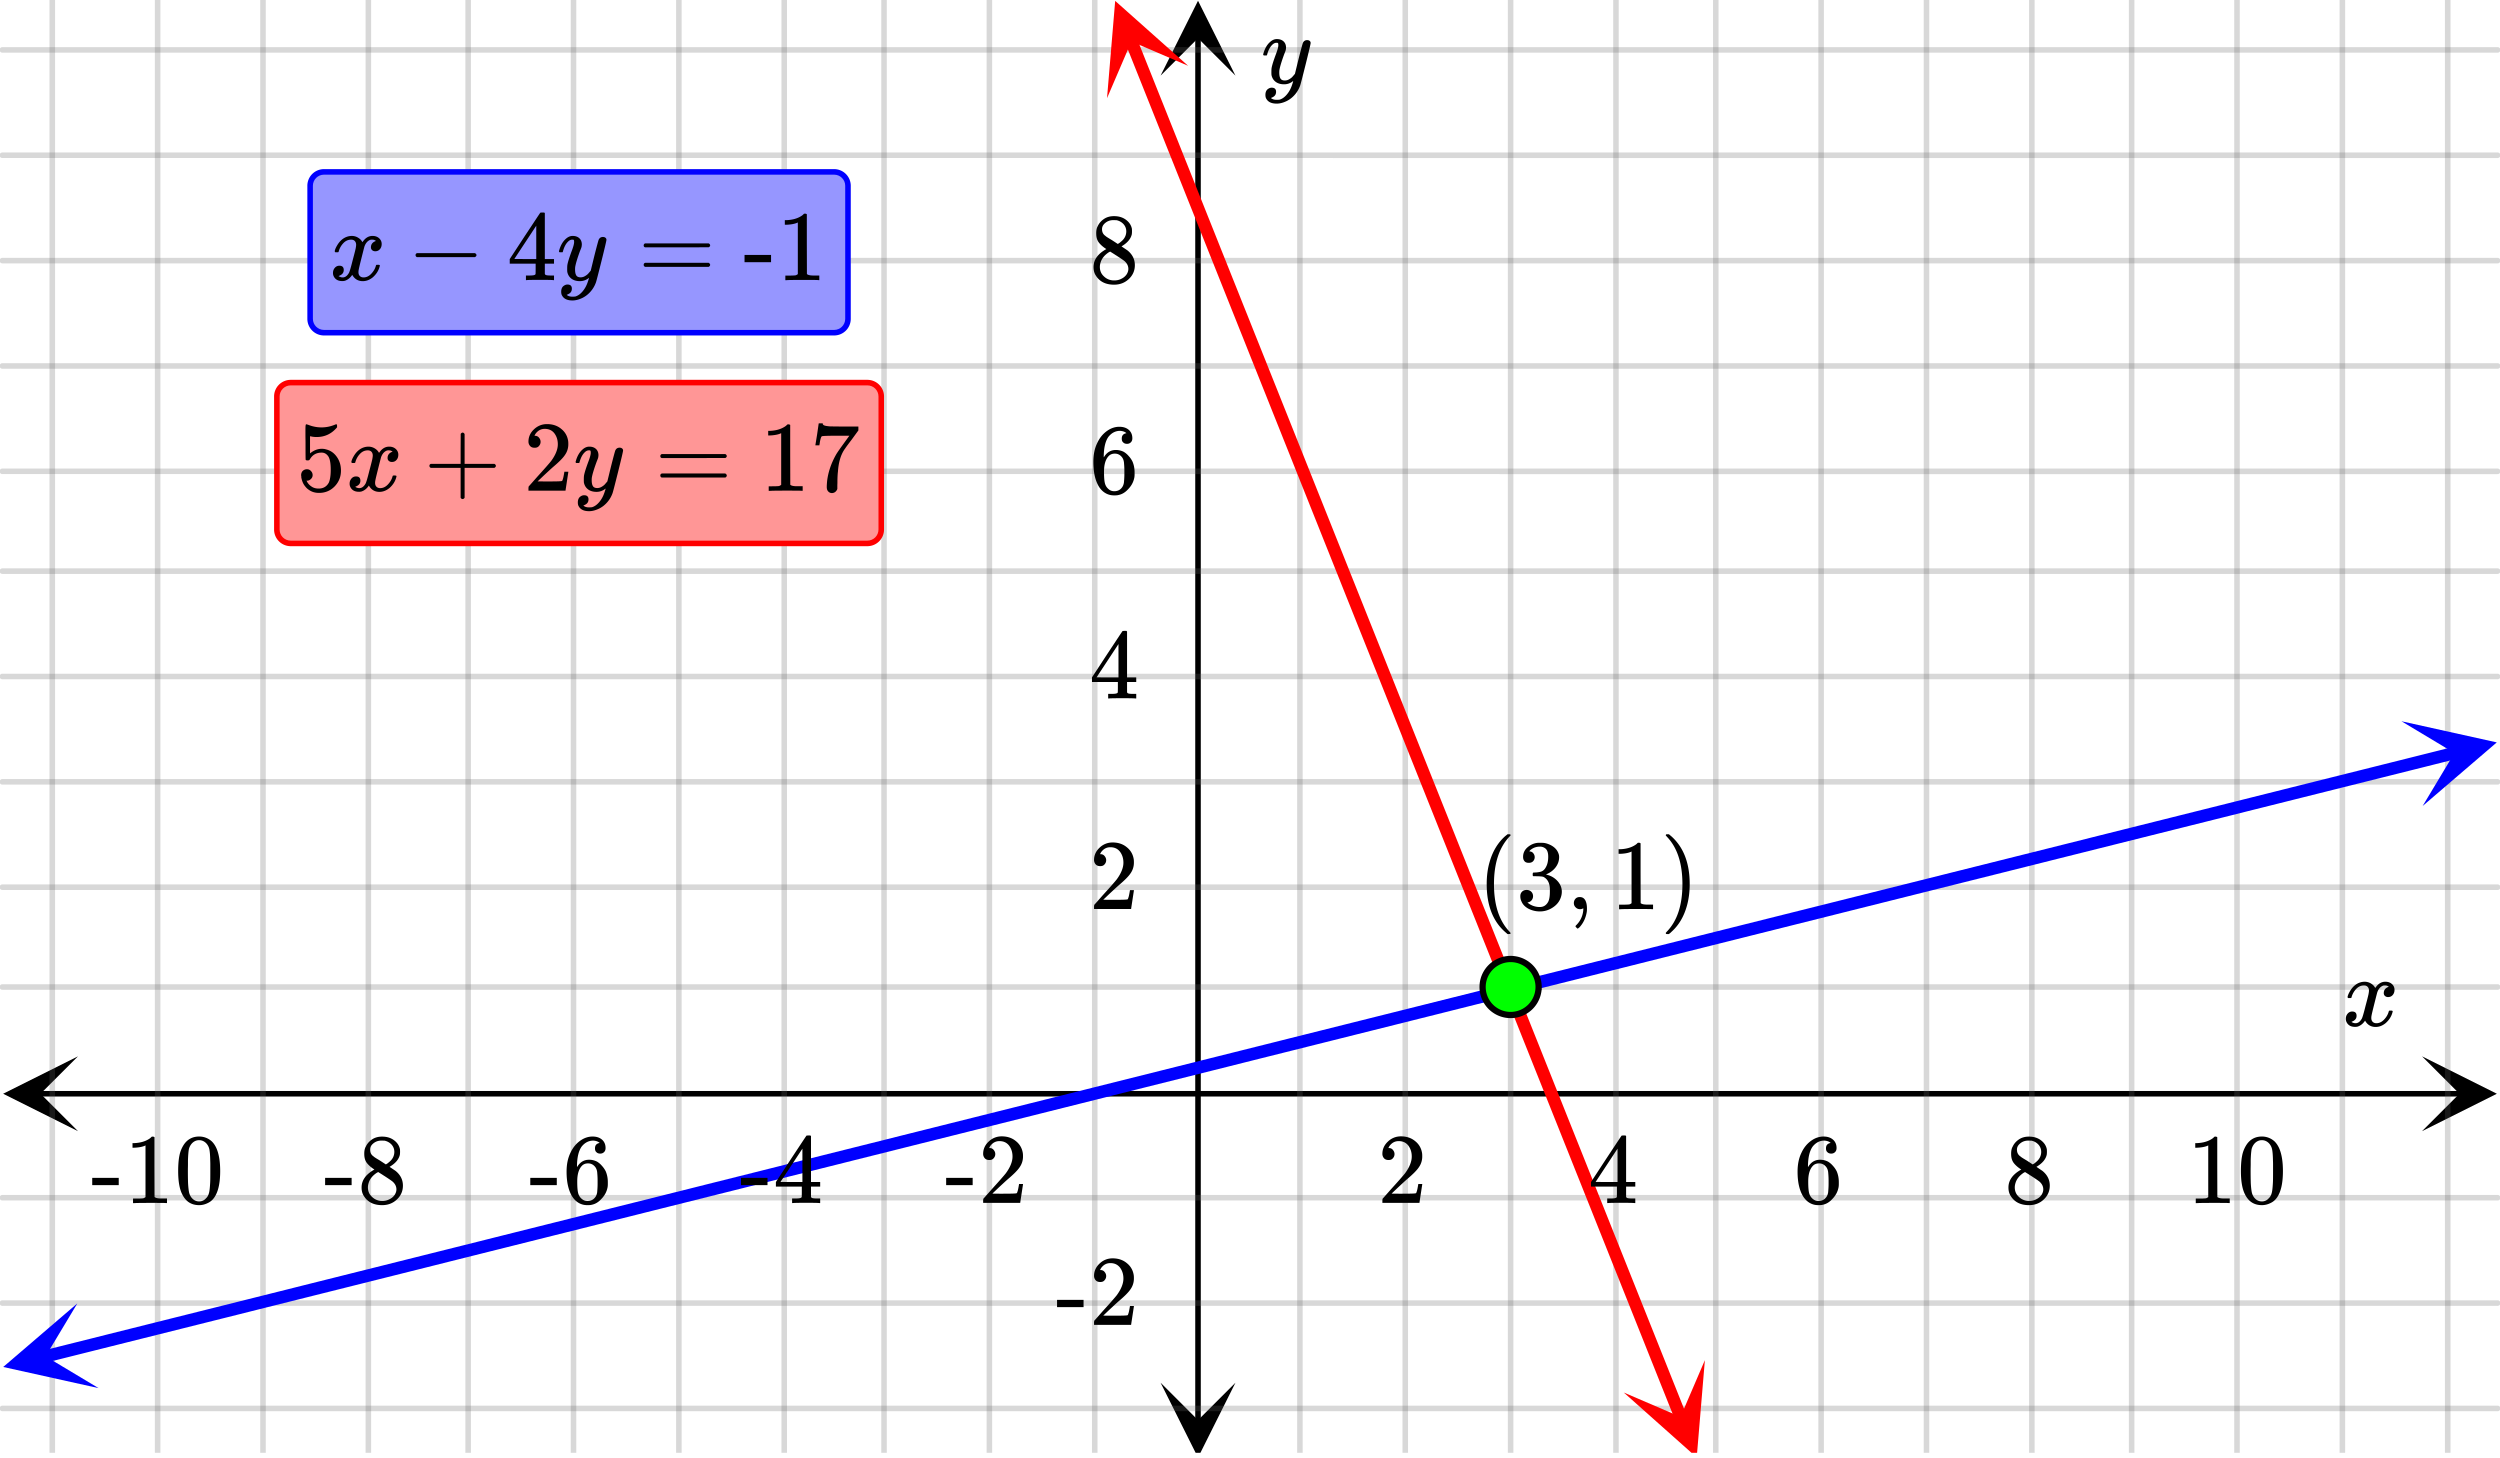 <svg xmlns="http://www.w3.org/2000/svg" width="450" height="262.5" viewBox="0 0 450 263"><defs><clipPath id="a"><path d="M208.875 249H223v13h-14.125zm0 0"/></clipPath><clipPath id="b"><path d="M208.875 0H223v13.637h-14.125zm0 0"/></clipPath><clipPath id="c"><path d="M.137 190.5H14V204H.137zm0 0"/></clipPath><clipPath id="d"><path d="M436.363 190.5H450V204h-13.637zm0 0"/></clipPath><clipPath id="e"><path d="M9 0h432v262H9zm0 0"/></clipPath><clipPath id="f"><path d="M8 0h434v262H8zm0 0"/></clipPath><clipPath id="g"><path d="M0 235h18v16H0zm0 0"/></clipPath><clipPath id="h"><path d="M-1.758 238.887l34.375-8.614 8.61 34.375-34.375 8.614zm0 0"/></clipPath><clipPath id="i"><path d="M432 130h18v16h-18zm0 0"/></clipPath><clipPath id="j"><path d="M432.656 130.074l34.375-8.61 8.61 34.376-34.375 8.61zm0 0"/></clipPath><clipPath id="k"><path d="M199 0h15v18h-15zm0 0"/></clipPath><clipPath id="l"><path d="M208-2.762l13.14 32.91-32.91 13.141-13.14-32.91zm0 0"/></clipPath><clipPath id="m"><path d="M292 245h16v17h-16zm0 0"/></clipPath><clipPath id="n"><path d="M307.035 245.293l13.14 32.914-32.91 13.137-13.14-32.91zm0 0"/></clipPath></defs><path fill="#fff" d="M0 0h450v263H0z"/><path d="M215.125 256.25V6.75h1v249.5zm0 0"/><g clip-path="url(#a)"><path d="M208.875 249.363l6.75 13.5 6.75-13.5-6.75 6.75zm0 0"/></g><g clip-path="url(#b)"><path d="M208.875 13.637l6.75-13.5 6.75 13.5-6.75-6.75zm0 0"/></g><path d="M0 178h450M0 160h450M0 141h450M0 122h450M0 103h450M0 85h450M0 66h450M0 47h450M0 28h450M0 9h450M0 216h450M0 235h450M0 254h450"/><path d="M0 177.5h450c.277 0 .5.223.5.5s-.223.5-.5.5H0a.498.498 0 0 1-.5-.5c0-.277.223-.5.5-.5zm0-18h450c.277 0 .5.223.5.5s-.223.5-.5.5H0a.498.498 0 0 1-.5-.5c0-.277.223-.5.5-.5zm0-19h450c.277 0 .5.223.5.5s-.223.5-.5.5H0a.498.498 0 0 1-.5-.5c0-.277.223-.5.5-.5zm0-19h450c.277 0 .5.223.5.5s-.223.5-.5.5H0a.498.498 0 0 1-.5-.5c0-.277.223-.5.5-.5zm0-19h450c.277 0 .5.223.5.5s-.223.5-.5.5H0a.498.498 0 0 1-.5-.5c0-.277.223-.5.5-.5zm0-18h450c.277 0 .5.223.5.5s-.223.5-.5.5H0a.498.498 0 0 1-.5-.5c0-.277.223-.5.5-.5zm0-19h450c.277 0 .5.223.5.5s-.223.5-.5.5H0a.498.498 0 0 1-.5-.5c0-.277.223-.5.5-.5zm0-19h450c.277 0 .5.223.5.5s-.223.5-.5.5H0a.498.498 0 0 1-.5-.5c0-.277.223-.5.5-.5zm0-19h450c.277 0 .5.223.5.5s-.223.5-.5.5H0a.498.498 0 0 1-.5-.5c0-.277.223-.5.5-.5zm0-19h450c.277 0 .5.223.5.5s-.223.5-.5.5H0A.498.498 0 0 1-.5 9c0-.277.223-.5.5-.5zm0 207h450c.277 0 .5.223.5.5s-.223.5-.5.5H0a.498.498 0 0 1-.5-.5c0-.277.223-.5.5-.5zm0 19h450c.277 0 .5.223.5.5s-.223.5-.5.5H0a.498.498 0 0 1-.5-.5c0-.277.223-.5.5-.5zm0 19h450c.277 0 .5.223.5.5s-.223.5-.5.5H0a.498.498 0 0 1-.5-.5c0-.277.223-.5.5-.5zm0 0" fill="#666" fill-opacity=".251"/><path d="M6.75 196.75h436.5v1H6.75zm0 0"/><g clip-path="url(#c)"><path d="M13.637 190.5l-13.5 6.75 13.5 6.75-6.75-6.75zm0 0"/></g><g clip-path="url(#d)"><path d="M436.363 190.5l13.5 6.75-13.5 6.75 6.75-6.75zm0 0"/></g><g clip-path="url(#e)"><path d="M234 0v263M253 0v263M272 0v263M291 0v263M309 0v263M328 0v263M347 0v263M366 0v263M384 0v263M403 0v263M422 0v263M441 0v263M197 0v263M178 0v263M159 0v263M141 0v263M122 0v263M103 0v263M84 0v263M66 0v263M47 0v263M28 0v263M9 0v263"/></g><g clip-path="url(#f)"><path d="M234.5 0v263c0 .277-.223.5-.5.5a.498.498 0 0 1-.5-.5V0c0-.277.223-.5.5-.5s.5.223.5.5zm19 0v263c0 .277-.223.5-.5.5a.498.498 0 0 1-.5-.5V0c0-.277.223-.5.5-.5s.5.223.5.5zm19 0v263c0 .277-.223.5-.5.5a.498.498 0 0 1-.5-.5V0c0-.277.223-.5.5-.5s.5.223.5.5zm19 0v263c0 .277-.223.5-.5.5a.498.498 0 0 1-.5-.5V0c0-.277.223-.5.5-.5s.5.223.5.5zm18 0v263c0 .277-.223.5-.5.5a.498.498 0 0 1-.5-.5V0c0-.277.223-.5.5-.5s.5.223.5.5zm19 0v263c0 .277-.223.5-.5.5a.498.498 0 0 1-.5-.5V0c0-.277.223-.5.5-.5s.5.223.5.5zm19 0v263c0 .277-.223.5-.5.5a.498.498 0 0 1-.5-.5V0c0-.277.223-.5.5-.5s.5.223.5.5zm19 0v263c0 .277-.223.5-.5.5a.498.498 0 0 1-.5-.5V0c0-.277.223-.5.5-.5s.5.223.5.5zm18 0v263c0 .277-.223.5-.5.5a.498.498 0 0 1-.5-.5V0c0-.277.223-.5.5-.5s.5.223.5.5zm19 0v263c0 .277-.223.5-.5.5a.498.498 0 0 1-.5-.5V0c0-.277.223-.5.5-.5s.5.223.5.5zm19 0v263c0 .277-.223.5-.5.5a.498.498 0 0 1-.5-.5V0c0-.277.223-.5.5-.5s.5.223.5.5zm19 0v263c0 .277-.223.5-.5.5a.498.498 0 0 1-.5-.5V0c0-.277.223-.5.5-.5s.5.223.5.5zm-244 0v263c0 .277-.223.5-.5.5a.498.498 0 0 1-.5-.5V0c0-.277.223-.5.5-.5s.5.223.5.5zm-19 0v263c0 .277-.223.5-.5.5a.498.498 0 0 1-.5-.5V0c0-.277.223-.5.5-.5s.5.223.5.5zm-19 0v263c0 .277-.223.5-.5.5a.498.498 0 0 1-.5-.5V0c0-.277.223-.5.5-.5s.5.223.5.5zm-18 0v263c0 .277-.223.5-.5.5a.498.498 0 0 1-.5-.5V0c0-.277.223-.5.5-.5s.5.223.5.5zm-19 0v263c0 .277-.223.5-.5.5a.498.498 0 0 1-.5-.5V0c0-.277.223-.5.5-.5s.5.223.5.5zm-19 0v263c0 .277-.223.5-.5.5a.498.498 0 0 1-.5-.5V0c0-.277.223-.5.5-.5s.5.223.5.5zm-19 0v263c0 .277-.223.5-.5.5a.498.498 0 0 1-.5-.5V0c0-.277.223-.5.5-.5s.5.223.5.5zm-18 0v263c0 .277-.223.5-.5.5a.498.498 0 0 1-.5-.5V0c0-.277.223-.5.5-.5s.5.223.5.5zm-19 0v263c0 .277-.223.5-.5.5a.498.498 0 0 1-.5-.5V0c0-.277.223-.5.5-.5s.5.223.5.5zm-19 0v263c0 .277-.223.5-.5.5a.498.498 0 0 1-.5-.5V0c0-.277.223-.5.5-.5s.5.223.5.5zm-19 0v263c0 .277-.223.5-.5.5a.498.498 0 0 1-.5-.5V0c0-.277.223-.5.5-.5s.5.223.5.5zm0 0" fill="#666" fill-opacity=".251"/></g><path d="M7.367 243.559l2.918-.73.274 1.089-.274-1.09 2.918-.73H13.2h.004l2.918-.73.274 1.089-.274-1.09 2.914-.734 11.672-2.922.273 1.09-.273-1.09 2.918-.73.273 1.09-.273-1.09 8.754-2.192.273 1.09-.273-1.09 2.918-.73 2.914-.73.273 1.089-.273-1.09 2.918-.73v-.004.004l2.918-.735.273 1.094-.273-1.094 5.836-1.46.273 1.093-.273-1.094 8.754-2.191.273 1.09-.273-1.09 5.836-1.461 2.914-.73 2.918-.73.273 1.089-.273-1.09 2.918-.73.273 1.09-.273-1.09 2.918-.73 2.918-.735 5.836-1.461.273 1.094-.273-1.094 2.918-.73.273 1.093-.273-1.094 5.835-1.46h-.003.003l2.915-.731.273 1.09-.273-1.09 2.917-.73.274 1.09-.274-1.09 8.754-2.192.274 1.09-.274-1.09 5.836-1.46.274 1.089-.274-1.09 2.918-.734 5.836-1.461.274 1.094-.274-1.094 2.918-.73 2.914-.731 5.836-1.461.274 1.09-.274-1.09 14.59-3.652.273 1.09-.273-1.09 2.918-.735 2.918-.73 2.914-.73 2.918-.731.273 1.094-.273-1.094 11.672-2.922.273 1.09-.273-1.09 11.672-2.922c-.004-.004-.004-.004-.004 0h.004l2.914-.734.273 1.093-.273-1.093 11.672-2.922.273 1.094-.273-1.094 14.59-3.653.273 1.09-.273-1.09 2.914-.73 2.918-.73 2.918-.735 2.917-.73.274 1.093-.274-1.093 14.59-3.653.274 1.09-.274-1.09 2.918-.73h-.004.004l2.914-.73 5.836-1.462.274 1.09-.274-1.09 2.918-.73.274 1.09-.274-1.09 2.918-.73 2.918-.735 2.918-.73.274 1.093-.274-1.093 5.836-1.461.274 1.094-.274-1.094 2.918-.73h-.004.004l2.918-.731h-.004.004l2.914-.73.274 1.09-.274-1.09 2.918-.731.274 1.09-.274-1.09 8.754-2.192.273 1.09-.273-1.09 2.918-.73c0-.004 0-.004 0 0l2.918-.734.273 1.093-.273-1.093 5.836-1.461h-.004.004l2.918-.73.273 1.093-.273-1.094 2.914-.73.273 1.094-.273-1.094 8.754-2.192.273 1.09-.273-1.09 5.836-1.46.273 1.09-.273-1.09 5.836-1.462.273 1.09-.273-1.09 2.918-.734 2.918-.73.273 1.093-.273-1.093 2.914-.73 5.836-1.462.273 1.094-.273-1.094 5.836-1.46.273 1.09-.273-1.09 5.836-1.462.273 1.09-.274-1.09 5.836-1.46.274 1.09-.274-1.09 2.918-.731 2.914-.73v-.004.003l2.918-.734.274 1.094-.274-1.094 5.836-1.46.274 1.093-.274-1.094 5.836-1.46.274 1.09-.274-1.09 5.836-1.462.274 1.09-.274-1.09 5.836-1.46h-.004.004l2.914-.731.274 1.09-.274-1.09 5.836-1.461.274 1.09-.274-1.09 2.918-.734 2.918-.73.274 1.093-.274-1.094 5.836-1.46.274 1.093-.274-1.094 5.836-1.46.273 1.09-.273-1.09 2.918-.731.273 1.09-.273-1.09 2.918-.73h-.004.004l2.914-.731.273 1.09-.273-1.09 5.836-1.461a1.126 1.126 0 0 1 1.367.816 1.127 1.127 0 0 1-.82 1.364l-2.918.73-.274-1.09.274 1.09-2.918.734h.004-.004l-2.918.73-.274-1.093.274 1.094-2.914.73-5.836 1.461-.274-1.09.274 1.09-5.836 1.461-.273-1.09.273 1.09-5.836 1.461-.273-1.09.273 1.09-5.836 1.461-.273-1.09.273 1.09-2.918.73c.004.004.004.004.004 0h-.004l-2.914.735-.273-1.094.273 1.094-8.754 2.191-.273-1.093.273 1.093-5.836 1.461-.273-1.09.273 1.09-5.836 1.461-.273-1.09.273 1.09-5.836 1.461-.273-1.09.273 1.09-2.914.73-2.918.731-2.918.734-.273-1.093.273 1.093-5.836 1.461-.273-1.093.273 1.093-5.836 1.461-.273-1.093.273 1.093-5.835 1.461-.274-1.09.274 1.09-2.918.73-2.914.731-2.918.73-.274-1.09.274 1.09-5.836 1.462-.274-1.09.274 1.09-2.918.73v.004-.004l-2.918.734-.274-1.093.274 1.093-5.836 1.461-.274-1.093.274 1.093-5.836 1.461h.004-.004l-2.918.73h.004-.004l-2.914.731-.274-1.09.274 1.09-2.918.73-.274-1.09.274 1.09-5.836 1.462-.274-1.09.274 1.09-5.836 1.46-.274-1.09.274 1.09-2.918.735-5.836 1.46h.004H288l-2.918.731-.273-1.093.273 1.093-2.914.73-.273-1.093.273 1.094-5.836 1.46-.273-1.089.273 1.09-5.836 1.46-.273-1.09.273 1.09-8.754 2.192-2.918.735-.273-1.094.273 1.094-2.918.73-.273-1.094.273 1.094-2.914.73-.273-1.093.273 1.093-5.836 1.461-.273-1.093.273 1.093-14.59 3.653-.273-1.09.273 1.09-5.836 1.46-.273-1.09.273 1.09-2.914.731v.004-.004l-2.918.735-.273-1.094.273 1.094-14.59 3.652-.273-1.09.274 1.09-5.836 1.46-.274-1.089.274 1.09-2.918.73h.004-.004l-2.914.73-.274-1.09.274 1.09-5.836 1.462-2.918.734-5.836 1.461-.274-1.094.274 1.094-5.836 1.46-.274-1.093.274 1.094-5.836 1.46-.274-1.089.274 1.09-2.918.73-2.914.73-5.836 1.462-.274-1.09.274 1.09-2.918.73-2.918.735-2.918.73-.273-1.094.273 1.094-5.836 1.461-.273-1.094.273 1.094-5.836 1.46-2.914.731-2.918.73-.273-1.089.273 1.09-2.918.73-.273-1.09.273 1.09-11.672 2.922-.273-1.09.273 1.09-2.918.735-.273-1.094.273 1.094-5.836 1.46h.004-.004l-2.914.731-.273-1.094.273 1.094-2.918.73-.273-1.09.273 1.09-8.754 2.192-.273-1.09.273 1.09-5.835 1.46-.274-1.089.273 1.09-5.835 1.46c0 .005 0 .005 0 0l-2.918.735-.274-1.094.274 1.094-2.914.73-2.918.731-.274-1.094.274 1.094-5.836 1.461-.274-1.094.274 1.094-2.918.73-.274-1.09.274 1.09-5.836 1.461-.274-1.09.274 1.09-5.836 1.461-.274-1.09.274 1.09-2.918.73h.004-.004l-2.914.731-2.918.735-2.918.73-.274-1.094.274 1.094-2.918.73-.274-1.093.274 1.094-8.754 2.191-.273-1.09.273 1.09-11.672 2.922h.004-.004l-2.914.73-.273-1.09.273 1.09-5.836 1.461a1.126 1.126 0 0 1-1.367-.816 1.127 1.127 0 0 1 .82-1.363zm0 0" fill="#00f"/><g clip-path="url(#g)"><g clip-path="url(#h)" clip-rule="evenodd"><path d="M13.52 235.059L.152 246.523l17.192 3.813-9.551-5.727zm0 0" fill="#00f"/></g></g><g clip-path="url(#i)"><g clip-path="url(#j)" clip-rule="evenodd"><path d="M432.656 130.074l17.192 3.813-13.368 11.465 5.727-9.551zm0 0" fill="#00f"/></g></g><path d="M204.594 6.91l.668 1.664 1.328 3.336-1.043.414 1.043-.414.668 1.664-1.047.418 1.047-.418 1.328 3.336-1.043.418 1.043-.418.668 1.664-1.047.418 1.047-.418 1.328 3.336.668 1.668-1.047.414 1.047-.414.664 1.664-1.043.418 1.043-.418.664 1.668.668 1.668.664 1.664-1.043.418 1.043-.418.664 1.668h.004-.004l.668 1.668-1.047.414 1.047-.414.664 1.664.668 1.668-1.047.418 1.047-.418.664 1.668.664 1.664.668 1.668-1.047.418 1.047-.418 1.328 3.336.668 1.664-1.046.418 1.046-.418 1.329 3.336-1.043.414 1.043-.414.667 1.664.665 1.668-1.043.418 1.043-.418.664 1.668.668 1.664.664 1.668-1.043.418 1.043-.418.664 1.668h.004-.004l.668 1.664.664 1.668.668 1.668-1.047.418 1.047-.418.664 1.668v-.004.004l.664 1.664.668 1.668-1.047.418 1.047-.418.664 1.668.664 1.664-1.043.418 1.043-.418.668 1.668-1.047.418 1.047-.418.664 1.668.664 1.664.668 1.668.664 1.668-1.043.418 1.043-.418.664 1.664.668 1.668.664 1.668-1.043.418 1.043-.418.664 1.668.004-.004-.004.004.668 1.664-1.047.418 1.047-.418.664 1.668.668 1.668-1.047.414 1.047-.414.664 1.664.664 1.668-1.043.418 1.043-.418.668 1.668-1.047.414 1.047-.414.664 1.664.664 1.668.668 1.668.664 1.664-1.042.418 1.042-.418.665 1.668.667 1.668.665 1.668-1.043.414 1.043-.414.664 1.664.668 1.668-1.047.418 1.047-.418.664 1.668-1.043.414 1.043-.414.664 1.664h.004-.004l.668 1.668.664 1.668.668 1.664-1.047.418 1.047-.418 1.328 3.336.668 1.664-1.047.418 1.047-.418 1.328 3.336.668 1.668-1.047.414 1.047-.414.664 1.664-1.043.418 1.043-.418.664 1.668.668 1.668-1.047.414 1.047-.414.664 1.664.664 1.668-1.043.418 1.043-.418.668 1.668-1.047.418 1.047-.418.664 1.664.664 1.668-1.043.418 1.043-.418.668 1.668.664 1.664-1.043.418 1.043-.418.668 1.668 1.328 3.336-1.043.414 1.043-.414.668 1.664.664 1.668-1.046.418 1.046-.418.664 1.668.668 1.664.664 1.668-1.043.418 1.043-.418.665 1.668.668 1.664-1.047.418 1.046-.418 1.329 3.336.668 1.668-1.047.414 1.047-.414.664 1.664.664 1.668-1.043.418 1.043-.418.668 1.668-1.047.414 1.047-.414.664 1.664.668 1.668-1.047.418 1.047-.418.664 1.668.664 1.664-1.043.418 1.043-.418.668 1.668.664 1.668.664 1.664-1.043.418 1.043-.418.668 1.668.664 1.668-1.043.418 1.043-.418.664 1.668.668 1.664.664 1.668-1.043.418 1.043-.418.664 1.668v-.004.004l.668 1.664-1.047.418 1.047-.418 1.328 3.336h.004-.004l.668 1.664-1.047.418 1.047-.418.664 1.668.668 1.668-1.047.418 1.047-.418.664 1.664.664 1.668-1.043.418 1.043-.418.668 1.668.664 1.668v-.004.004l.664 1.664-1.043.418 1.043-.418.668 1.668.664 1.668v-.004.004l.665 1.664-1.043.418 1.043-.418.668 1.668-1.047.418 1.046-.418.665 1.668.664 1.664.668 1.668.664 1.668-1.043.418 1.043-.418.664 1.664c.004 0 .004 0 0 0l.668 1.668-1.047.418 1.047-.418.664 1.668-1.043.418 1.043-.418.668 1.668v-.004.004l.664 1.664-1.047.418 1.047-.418.664 1.668.668 1.668-1.047.414 1.047-.414.664 1.664.664 1.668-1.043.418 1.043-.418.668 1.668.664 1.664.664 1.668-1.043.418 1.043-.418.668 1.668.664 1.664.664 1.668-1.043.418 1.043-.418.668 1.668c.23.578-.05 1.23-.629 1.46-.578.231-1.23-.05-1.46-.628l-.669-1.664-.664-1.668 1.047-.418-1.047.418-.664-1.668-.668-1.664-.664-1.668 1.047-.418-1.047.418-.664-1.668 1.043-.418-1.043.418-.668-1.664-1.328-3.336-.668-1.668 1.047-.414-1.047.414-.664-1.664-.664-1.668 1.043-.418-1.043.418-.668-1.668v.004-.004l-.664-1.664-.664-1.668 1.043-.418-1.043.418-.668-1.668-.664-1.664 1.043-.418-1.043.418-.668-1.668-.664-1.668 1.047-.418-1.047.418-.664-1.664-.668-1.668-.664-1.668 1.046-.418-1.046.418-.664-1.668-.668-1.664-.664-1.668 1.043-.418-1.043.418-.665-1.668 1.043-.414-1.043.414-.668-1.664-1.328-3.336-.668-1.664 1.047-.418-1.047.418-1.328-3.336 1.043-.418-1.043.418-.668-1.664 1.047-.418-1.047.418-.664-1.668-.668-1.668 1.047-.418-1.047.418-.664-1.668v.004-.004l-.664-1.664 1.043-.418-1.043.418-.668-1.668-.664-1.668-.664-1.664 1.043-.418-1.043.418-.668-1.668-.664-1.668 1.043-.414-1.043.414-.664-1.664-.668-1.668-.664-1.668 1.043-.418-1.043.418-.664-1.664-.668-1.668 1.047-.418-1.047.418-1.328-3.336-.004.004.004-.004-.668-1.664 1.047-.418-1.047.418-.664-1.668-.668-1.668 1.047-.414-1.047.414-.664-1.664 1.047-.418-1.047.418-.664-1.668-.668-1.668 1.047-.414-1.047.414-.664-1.664-.664-1.668 1.043-.418-1.043.418-.668-1.668-.664-1.664-.665-1.668 1.043-.418-1.043.418-.668-1.668-.664-1.668 1.043-.414-1.043.414-.664-1.664-.668-1.668-.664-1.668 1.043-.414-1.043.414-.664-1.664h-.004.004l-.668-1.668 1.047-.418-1.047.418-.664-1.668-.668-1.664-.664-1.668 1.047-.418-1.047.418-.664-1.668-.668-1.664 1.047-.418-1.047.418-1.328-3.336-.668-1.668 1.047-.414-1.047.414-.664-1.664 1.043-.418-1.043.418-.664-1.668-.668-1.668-.664-1.664 1.043-.418-1.043.418-.664-1.668-.668-1.668-.664-1.664-.664-1.668 1.043-.418-1.043.418-.668-1.668-.664-1.664-.668-1.668 1.047-.418-1.047.418-1.328-3.336-.668-1.664 1.047-.418-1.047.418-1.328-3.336-.668-1.664-.664-1.668 1.042-.418-1.042.418-.665-1.668-.667-1.664-.665-1.668 1.043-.418-1.043.418-.664-1.668-.668-1.668 1.047-.414-1.047.414-.664-1.664-.664-1.668 1.043-.418-1.043.418-.668-1.668v.004-.004l-.664-1.664-.668-1.668 1.047-.418-1.047.418-.664-1.668-.664-1.664-.668-1.668-.664-1.668 1.047-.418-1.047.418-.664-1.664-.668-1.668-.664-1.668 1.043-.418-1.043.418-.664-1.668v.004-.004l-.668-1.664-.664-1.668 1.043-.418-1.043.418-.664-1.668v.004-.004l-.668-1.664-1.328-3.336 1.043-.414-1.043.414-.668-1.664-.664-1.668 1.043-.418-1.043.418-.668-1.668 1.047-.418-1.047.418-.664-1.664-.664-1.668 1.043-.418-1.043.418-.668-1.668-.664-1.668 1.047-.414-1.047.414-.664-1.664-.668-1.668-.664-1.668 1.042-.414-1.042.414-.665-1.664-.667-1.668 1.046-.418-1.047.418-.664-1.668 1.043-.414-1.043.414-.664-1.664-.668-1.668 1.047-.418-1.047.418-.664-1.668-.664-1.664 1.043-.418-1.043.418-.668-1.668-.664-1.668-.668-1.668 1.047-.414-1.047.414-.664-1.664-.664-1.668-.668-1.668 1.047-.414-1.047.414-.664-1.664 1.047-.418-1.047.418-.664-1.668-.668-1.668 1.047-.414-1.047.414-.664-1.664 1.043-.418-1.043.418-.664-1.668-.668-1.668 1.047-.418-1.047.418-.664-1.664-.664-1.668 1.043-.418-1.043.418-.668-1.668c-.23-.578.05-1.23.629-1.46.578-.231 1.23.05 1.46.628zm0 0" fill="red"/><g clip-path="url(#k)"><g clip-path="url(#l)" clip-rule="evenodd"><path d="M213.84 11.867L200.687.16l-1.472 17.547 4.394-10.234zm0 0" fill="red"/></g></g><g clip-path="url(#m)"><g clip-path="url(#n)" clip-rule="evenodd"><path d="M307.035 245.293l-1.473 17.547-13.152-11.707 10.23 4.394zm0 0" fill="red"/></g></g><path d="M277.05 178a5.051 5.051 0 1 1-10.102-.001 5.051 5.051 0 0 1 10.103.001zm0 0" fill="#0f0" stroke-width="1.125" stroke="#000"/><path d="M272 168.293c0-.047-.078-.125-.203-.281-1.875-1.953-2.797-4.813-2.797-8.563 0-3.75.922-6.594 2.797-8.578.125-.125.203-.203.203-.266 0-.03-.016-.062-.063-.109-.03-.031-.125-.047-.265-.047h-.235c-.03.031-.109.11-.218.188-.11.093-.219.172-.281.234-1.266 1.156-2.188 2.688-2.72 4.563-.359 1.218-.53 2.562-.53 4.015 0 3.75 1.078 6.61 3.25 8.563l.5.437h.234c.219 0 .328-.047.328-.156zm0 0M275.281 155.605c.313 0 .563-.078.766-.28.187-.204.297-.454.297-.735 0-.25-.078-.485-.25-.703a.797.797 0 0 0-.594-.328c-.047-.016-.094-.032-.125-.047l.063-.078c.03-.032.062-.094.14-.141.047-.063.11-.094.156-.125.454-.328.97-.484 1.563-.484.328 0 .594.078.86.25.421.265.624.78.624 1.562 0 .734-.125 1.375-.422 1.89-.265.516-.656.813-1.187.876-.36.078-.719.093-1.031.093-.047 0-.063.016-.094.063-.047.031-.063.125-.063.266 0 .156 0 .25.047.28l.047.048.75.015c.547.016.922.047 1.11.125.75.391 1.14 1.157 1.14 2.282v.359c0 .828-.094 1.422-.297 1.828-.344.64-.844.953-1.515.953a3.397 3.397 0 0 1-2.235-.812l.125-.032c.281-.062.485-.187.656-.406.141-.187.235-.422.235-.703 0-.312-.11-.594-.328-.812a1.184 1.184 0 0 0-.828-.313c-.329 0-.594.094-.813.297-.219.219-.328.484-.328.828 0 .328.063.64.188.89.218.563.625 1 1.234 1.344a4.481 4.481 0 0 0 2.11.516 4.1 4.1 0 0 0 2.187-.625c.64-.39 1.125-.89 1.422-1.5.218-.469.343-.937.343-1.437 0-.72-.265-1.344-.765-1.907a3.775 3.775 0 0 0-1.844-1.125.746.746 0 0 0-.188-.062c-.078-.016-.078-.031 0-.047a3.905 3.905 0 0 0 1.641-1.203c.438-.563.672-1.188.672-1.89 0-.22-.031-.391-.063-.485-.218-.75-.703-1.297-1.5-1.703-.406-.188-.796-.328-1.203-.375-.109-.016-.375-.016-.796-.016h-.266c-.719.063-1.328.344-1.875.813-.531.468-.797 1.046-.797 1.718 0 .328.078.578.266.797.171.203.453.281.765.281zm0 0M283.406 162.871c0 .297.11.563.328.766.204.218.47.328.782.328.171 0 .328-.031.484-.11.063-.03.094-.046.11-.046v.218a4.215 4.215 0 0 1-1.22 2.766c-.124.11-.187.203-.187.266 0 .046.063.125.172.234.11.11.172.172.234.172.032 0 .141-.094.329-.25.703-.781 1.125-1.703 1.296-2.766.032-.187.032-.406.032-.64 0-.579-.094-1.063-.313-1.47-.219-.374-.531-.562-1-.562-.312 0-.562.094-.765.313a1.17 1.17 0 0 0-.282.781zm0 0M297.484 163.965h.204v-.828h-1.063c-.61 0-.984-.094-1.172-.266l-.015-5.406v-5.375a.49.49 0 0 0-.329-.11c-.109 0-.171.016-.218.047-.141.172-.329.313-.547.438-.672.406-1.516.64-2.531.687h-.344v.828h.344c.687-.03 1.328-.125 1.859-.343a.394.394 0 0 1 .14-.063v9.313c-.171.125-.312.203-.421.218-.204.032-.657.047-1.36.047h-.469v.828h.22c.218-.03 1.156-.046 2.827-.046 1.704 0 2.672 0 2.875.03zm0 0M300.078 150.465c-.062.031-.094.11-.094.203 0 .016.079.078.204.234 1.859 1.938 2.796 4.782 2.796 8.547 0 3.781-.937 6.625-2.796 8.547-.125.14-.204.234-.204.234 0 .11.032.172.063.188.031.031.14.031.281.031h.219a2.13 2.13 0 0 1 .219-.172c.109-.093.203-.187.28-.265 1.267-1.14 2.173-2.657 2.72-4.563.343-1.187.53-2.531.53-4 0-3.75-1.077-6.594-3.25-8.578l-.5-.422h-.39zm0 0M235.313 7.234c.175 0 .324.047.445.141.12.094.18.219.18.375s-.293 1.418-.883 3.781c-.59 2.364-.926 3.66-1.008 3.89a4.988 4.988 0 0 1-.938 1.626c-.425.5-.922.89-1.484 1.172-.645.312-1.25.468-1.813.468-.917 0-1.535-.285-1.859-.859-.113-.168-.172-.406-.172-.719 0-.406.11-.722.328-.953.262-.23.528-.343.797-.343.531 0 .797.25.797.75 0 .449-.207.769-.625.968a.84.84 0 0 1-.101.055c-.036.016-.067.027-.086.039a.093.093 0 0 1-.047.016l-.063.03c.043.063.168.142.375.235.2.063.39.094.578.094h.141c.207 0 .363-.012.469-.031.457-.137.89-.442 1.297-.922.406-.48.718-1.05.937-1.719.137-.394.203-.629.203-.703 0-.012-.011-.008-.039.008a.534.534 0 0 0-.101.086c-.45.324-.942.484-1.485.484-.613 0-1.12-.144-1.515-.437-.395-.293-.653-.704-.766-1.235a5.999 5.999 0 0 1-.016-.57c0-.285.012-.508.032-.664.082-.512.359-1.39.828-2.64.261-.708.39-1.204.39-1.485 0-.168-.011-.285-.039-.352-.027-.066-.097-.101-.21-.101h-.094c-.27 0-.532.129-.782.39-.386.387-.683.957-.89 1.72a.197.197 0 0 1-.016.062.288.288 0 0 1-.023.054l-.024.032c-.011.015-.031.023-.062.023h-.485c-.074-.074-.109-.129-.109-.164s.02-.121.063-.258c.25-.844.625-1.496 1.125-1.953.406-.387.832-.578 1.28-.578.5 0 .903.137 1.204.414.3.277.453.66.453 1.148-.02.23-.035.356-.047.375 0 .075-.094.332-.281.782-.488 1.332-.781 2.308-.875 2.921a4.09 4.09 0 0 0-.016.422c0 .457.07.809.211 1.047.14.239.403.36.79.36.28 0 .542-.075.788-.22.246-.144.43-.284.555-.421.125-.137.285-.324.484-.563 0-.011.028-.132.086-.367.059-.234.145-.586.258-1.054.113-.47.223-.918.328-1.344.457-1.793.715-2.735.766-2.828.156-.324.41-.485.766-.485zm0 0M197.984 156.2c.328 0 .578-.079.766-.298.203-.218.313-.468.313-.78 0-.282-.11-.532-.297-.75-.172-.22-.422-.329-.72-.329-.062 0-.077 0-.077-.016 0 0 .015-.03.047-.109.03-.063.078-.14.109-.203.438-.61.984-.922 1.688-.922.75 0 1.312.266 1.734.797.406.547.625 1.187.625 1.984 0 .922-.406 1.922-1.203 3.016-.375.469-1.219 1.437-2.531 2.875-1 1.14-1.5 1.703-1.516 1.703a1.49 1.49 0 0 0-.047.422v.344h6.688v-.063l.5-3.281v-.063h-.72v.063c-.109.672-.202 1.094-.25 1.219-.077.25-.124.375-.171.375-.11.078-1.125.093-3.016.093l-1.375-.015 1.063-1.016c.781-.719 1.375-1.281 1.812-1.656 1.016-.86 1.703-1.563 2.031-2.063a3.309 3.309 0 0 0 .625-1.968c0-.188 0-.375-.03-.594-.141-.906-.563-1.625-1.25-2.172-.673-.563-1.532-.86-2.563-.86-.906 0-1.703.329-2.344.938-.656.61-1 1.36-1 2.219 0 .328.11.578.297.797.203.218.469.312.812.312zm0 0M204.313 125.965h.171v-.828h-.53c-.595 0-.938-.047-1.017-.14a.253.253 0 0 1-.109-.22V122.996h1.656v-.828h-1.656v-8.281l-.11-.11h-.327c-.235 0-.36.016-.375.032-.032.015-.953 1.421-2.797 4.203l-2.719 4.156v.828h4.672v.906c0 .625-.016.953-.016.97-.062.108-.125.155-.219.171-.125.062-.453.094-.953.094h-.562v.828h.156c.172-.031.984-.047 2.422-.047 1.36 0 2.14.016 2.313.047zm-3.032-3.797h-1.984l-1.969-.016 3.953-6zm0 0M202.719 78.121c-.578.11-.844.422-.844.969 0 .297.063.531.25.687.172.188.406.266.703.266.281 0 .5-.094.688-.281.172-.172.265-.407.265-.719 0-.64-.219-1.156-.656-1.531-.422-.36-.984-.547-1.688-.547-.75 0-1.453.234-2.109.672-.812.547-1.437 1.297-1.89 2.281-.47.969-.688 2.094-.688 3.39 0 1.907.344 3.422 1.063 4.547.53.782 1.234 1.282 2.109 1.438.187.031.406.047.61.047.296 0 .546-.016.718-.063.656-.125 1.234-.468 1.734-1.015.61-.61.97-1.282 1.125-2 .063-.235.078-.485.078-.75v-.328c0-.704-.125-1.344-.375-1.938a4.238 4.238 0 0 0-.703-1.016 3.592 3.592 0 0 0-.859-.734 3.117 3.117 0 0 0-1.453-.344c-.828 0-1.5.36-2 1.078l-.156.235-.016-.063c0-1.64.297-2.859.844-3.625.578-.718 1.281-1.078 2.11-1.078.483.031.874.172 1.14.422zm-.797 4.344c.187.25.297.547.344.906.03.344.078.86.078 1.547v.578c0 .64-.047 1.14-.078 1.516-.047.328-.157.64-.344.89-.328.453-.797.688-1.406.688-.391 0-.735-.125-1.016-.375a1.95 1.95 0 0 1-.625-.922c-.14-.422-.203-1.156-.203-2.219 0-1.312.281-2.265.875-2.86.266-.265.625-.405 1.078-.405.531 0 .953.218 1.297.656zm0 0M199.094 44.918c-1.547.86-2.313 1.937-2.313 3.234 0 .625.14 1.141.438 1.578.687 1.079 1.781 1.61 3.265 1.61 1.063 0 1.938-.344 2.657-1.016.734-.687 1.093-1.531 1.093-2.515 0-1.047-.453-1.954-1.359-2.672-.031-.016-.375-.25-1.047-.703l.219-.141c.906-.578 1.469-1.266 1.64-2.063a3.81 3.81 0 0 0 .032-.53c0-.22-.016-.36-.016-.438-.14-.688-.516-1.219-1.11-1.657-.609-.437-1.312-.625-2.124-.625-.672 0-1.266.157-1.766.485-.5.328-.906.765-1.156 1.312-.203.344-.281.766-.281 1.297 0 .688.14 1.219.468 1.656.313.407.766.813 1.36 1.188zm3.594-3.203c0 .75-.329 1.39-.985 1.89a2.143 2.143 0 0 1-.312.25l-.235.141-1.047-.687c-.718-.422-1.109-.672-1.156-.75-.437-.282-.64-.704-.64-1.22 0-.39.14-.702.437-1 .438-.421.953-.64 1.61-.64.296 0 .5.016.593.016.469.11.875.328 1.219.687.328.36.516.813.516 1.313zm-4.766 6.406c0-.25.047-.531.156-.86.234-.702.734-1.296 1.484-1.78l.22-.11.14.094c.11.062.25.156.453.281.203.125.375.25.563.36.89.578 1.375.921 1.484 1.03.422.391.64.844.64 1.36 0 .344-.109.672-.312.984a2.285 2.285 0 0 1-.922.782c-.39.218-.844.312-1.328.312-.688 0-1.297-.219-1.797-.687-.531-.469-.781-1.047-.781-1.766zm0 0M190.203 235.73h4.781v-1.312h-4.78zm7.781-4.53c.328 0 .578-.079.766-.298.203-.218.313-.468.313-.78 0-.282-.11-.532-.297-.75-.172-.22-.422-.329-.72-.329-.062 0-.077 0-.077-.016 0 0 .015-.03.047-.109.03-.063.078-.14.109-.203.438-.61.984-.922 1.688-.922.75 0 1.312.266 1.734.797.406.547.625 1.187.625 1.984 0 .922-.406 1.922-1.203 3.016-.375.469-1.219 1.437-2.531 2.875-1 1.14-1.5 1.703-1.516 1.703a1.49 1.49 0 0 0-.047.422v.344h6.688v-.063l.5-3.281v-.063h-.72v.063c-.109.672-.202 1.094-.25 1.219-.077.25-.124.375-.171.375-.11.078-1.125.093-3.016.093l-1.375-.015 1.063-1.016c.781-.719 1.375-1.281 1.812-1.656 1.016-.86 1.703-1.563 2.031-2.063a3.309 3.309 0 0 0 .625-1.968c0-.188 0-.375-.03-.594-.141-.906-.563-1.625-1.25-2.172-.673-.563-1.532-.86-2.563-.86-.906 0-1.703.329-2.344.938-.656.61-1 1.36-1 2.219 0 .328.11.578.297.797.203.218.469.312.812.312zm0 0M423.047 180c-.074-.074-.11-.14-.11-.203.051-.324.239-.738.563-1.25.563-.844 1.27-1.332 2.125-1.469.168-.02.293-.031.375-.031.418 0 .8.105 1.156.32.356.215.61.48.766.805.156-.2.254-.324.297-.375.437-.5.949-.75 1.531-.75.488 0 .887.14 1.195.422.309.281.461.625.461 1.031 0 .375-.105.688-.32.938-.215.25-.492.375-.836.375a.814.814 0 0 1-.563-.196.67.67 0 0 1-.218-.523c0-.551.3-.934.906-1.14 0-.013-.066-.052-.203-.126-.113-.074-.285-.11-.516-.11a.936.936 0 0 0-.344.048c-.457.187-.796.582-1.015 1.187-.031.094-.203.762-.516 2.008-.312 1.246-.48 1.945-.5 2.101a2.243 2.243 0 0 0-.062.532c0 .293.082.52.25.687.168.168.39.25.672.25.5 0 .957-.215 1.367-.64.41-.426.691-.895.836-1.407.031-.125.066-.195.101-.21.035-.016.133-.024.29-.024.23 0 .343.047.343.14 0 .012-.015.079-.047.204-.199.738-.613 1.386-1.25 1.937-.562.45-1.156.672-1.781.672-.844 0-1.48-.379-1.906-1.14-.356.542-.801.902-1.344 1.078a1.76 1.76 0 0 1-.469.047c-.687 0-1.176-.25-1.469-.75a1.322 1.322 0 0 1-.187-.72c0-.355.11-.66.328-.913a1.05 1.05 0 0 1 .828-.383c.52 0 .781.254.781.766 0 .437-.214.761-.64.968-.02.012-.05.024-.086.04a1.046 1.046 0 0 0-.094.046c-.027.016-.043.024-.055.024l-.046.015c0 .031.09.082.265.156.145.063.301.094.469.094.438 0 .813-.27 1.125-.812.125-.219.355-1 .688-2.344.074-.27.152-.574.242-.914.09-.34.152-.598.195-.774.043-.175.066-.285.078-.328.063-.324.094-.558.094-.703 0-.281-.078-.508-.235-.68-.156-.171-.375-.257-.656-.257-.543 0-1.011.207-1.406.625a3.462 3.462 0 0 0-.828 1.437c-.02.106-.047.168-.078.188-.031.02-.13.031-.297.031zm0 0M249.984 209.2c.328 0 .578-.079.766-.298.203-.218.313-.468.313-.78 0-.282-.11-.532-.297-.75-.172-.22-.422-.329-.72-.329-.062 0-.077 0-.077-.016 0 0 .015-.03.047-.109.03-.063.078-.14.109-.203.438-.61.984-.922 1.688-.922.75 0 1.312.266 1.734.797.406.547.625 1.187.625 1.984 0 .922-.406 1.922-1.203 3.016-.375.469-1.219 1.437-2.531 2.875-1 1.14-1.5 1.703-1.516 1.703a1.49 1.49 0 0 0-.047.422v.344h6.688v-.063l.5-3.281v-.063h-.72v.063c-.109.672-.202 1.094-.25 1.219-.077.25-.124.375-.171.375-.11.078-1.125.093-3.016.093l-1.375-.015 1.063-1.016c.781-.719 1.375-1.281 1.812-1.656 1.016-.86 1.703-1.563 2.031-2.063a3.309 3.309 0 0 0 .625-1.968c0-.188 0-.375-.03-.594-.141-.906-.563-1.625-1.25-2.172-.673-.563-1.532-.86-2.563-.86-.906 0-1.703.329-2.344.938-.656.61-1 1.36-1 2.219 0 .328.11.578.297.797.203.218.469.312.812.312zm0 0M294.313 216.965h.171v-.828h-.53c-.595 0-.938-.047-1.017-.14a.253.253 0 0 1-.109-.22V213.996h1.656v-.828h-1.656v-8.281l-.11-.11h-.327c-.235 0-.36.016-.375.032-.032.015-.954 1.421-2.797 4.203l-2.719 4.156v.828h4.672v.906c0 .625-.016.953-.016.97-.062.108-.125.155-.219.171-.125.062-.453.094-.953.094h-.562v.828h.156c.172-.031.985-.047 2.422-.047 1.36 0 2.14.016 2.313.047zm-3.032-3.797h-1.984l-1.969-.016 3.953-6zm0 0M329.719 206.121c-.578.11-.844.422-.844.969 0 .297.063.531.25.687.172.188.406.266.703.266.281 0 .5-.094.688-.281.171-.172.265-.407.265-.719 0-.64-.219-1.156-.656-1.531-.422-.36-.984-.547-1.688-.547-.75 0-1.453.234-2.109.672-.812.547-1.437 1.297-1.89 2.281-.47.969-.688 2.094-.688 3.39 0 1.907.344 3.422 1.063 4.547.53.782 1.234 1.282 2.109 1.438.187.031.406.047.61.047.296 0 .546-.016.718-.063.656-.125 1.234-.468 1.734-1.015.61-.61.97-1.282 1.125-2 .063-.235.079-.485.079-.75v-.328c0-.704-.125-1.344-.375-1.938a4.238 4.238 0 0 0-.704-1.016 3.592 3.592 0 0 0-.859-.734 3.117 3.117 0 0 0-1.453-.344c-.828 0-1.5.36-2 1.078l-.156.235-.016-.063c0-1.64.297-2.859.844-3.625.578-.718 1.281-1.078 2.11-1.078.483.031.874.172 1.14.422zm-.797 4.344c.187.25.297.547.344.906.03.344.078.86.078 1.547v.578c0 .64-.047 1.14-.078 1.516-.047.328-.157.64-.344.89-.328.453-.797.688-1.406.688-.391 0-.735-.125-1.016-.375a1.95 1.95 0 0 1-.625-.922c-.14-.422-.203-1.156-.203-2.219 0-1.312.281-2.265.875-2.86.265-.265.625-.405 1.078-.405.531 0 .953.218 1.297.656zm0 0M364.094 210.918c-1.547.86-2.313 1.937-2.313 3.234 0 .625.14 1.141.438 1.578.687 1.079 1.781 1.61 3.265 1.61 1.063 0 1.938-.344 2.657-1.016.734-.687 1.093-1.531 1.093-2.515 0-1.047-.453-1.954-1.359-2.672-.031-.016-.375-.25-1.047-.703l.219-.141c.906-.578 1.469-1.266 1.64-2.063a3.81 3.81 0 0 0 .032-.53c0-.22-.016-.36-.016-.438-.14-.688-.515-1.219-1.11-1.657-.609-.437-1.312-.625-2.124-.625-.672 0-1.266.157-1.766.485-.5.328-.906.765-1.156 1.312-.203.344-.281.766-.281 1.297 0 .688.14 1.219.468 1.656.313.407.766.813 1.36 1.188zm3.594-3.203c0 .75-.329 1.39-.985 1.89a2.143 2.143 0 0 1-.312.25l-.235.141-1.047-.687c-.718-.422-1.109-.672-1.156-.75-.437-.282-.64-.704-.64-1.22 0-.39.14-.702.437-1 .438-.421.953-.64 1.61-.64.296 0 .5.016.593.016.469.11.875.328 1.219.687.328.36.515.813.515 1.313zm-4.766 6.406c0-.25.047-.531.156-.86.235-.702.735-1.296 1.485-1.78l.218-.11.14.094c.11.062.25.156.454.281.203.125.375.25.563.36.89.578 1.375.921 1.484 1.03.422.391.64.844.64 1.36 0 .344-.109.672-.312.984a2.285 2.285 0 0 1-.922.782c-.39.218-.844.312-1.328.312-.688 0-1.297-.219-1.797-.687-.531-.469-.781-1.047-.781-1.766zm0 0M401.484 216.965h.204v-.828h-1.063c-.61 0-.984-.094-1.172-.266l-.015-5.406v-5.375a.49.49 0 0 0-.329-.11c-.109 0-.171.016-.218.047-.141.172-.329.313-.547.438-.672.406-1.516.64-2.531.687h-.344v.828h.344c.687-.03 1.328-.125 1.859-.343a.394.394 0 0 1 .14-.063v9.313c-.171.125-.312.203-.421.218-.204.032-.657.047-1.36.047h-.469v.828h.22c.218-.03 1.156-.046 2.827-.046 1.704 0 2.672 0 2.875.03zm3.25-10.547a5.534 5.534 0 0 0-.812 2.016c-.14.718-.219 1.64-.219 2.75 0 1.875.25 3.296.766 4.265.64 1.266 1.64 1.89 3.031 1.89.5 0 1.031-.124 1.531-.374.656-.297 1.14-.813 1.485-1.516.5-.969.765-2.39.765-4.265 0-1.72-.234-3.094-.672-4.094-.234-.516-.5-.906-.828-1.235a3.344 3.344 0 0 0-2.297-.89c-1.171 0-2.093.484-2.75 1.453zm4.047-.219c.25.281.438.61.531 1.016.094.39.157 1.078.172 2.047 0 .078.016.312.016.703v.984c0 1.156 0 1.969-.031 2.422-.047.844-.11 1.453-.219 1.813-.094.359-.266.687-.547.937-.312.36-.719.547-1.219.547-.5 0-.921-.188-1.25-.547-.25-.25-.421-.578-.53-.937-.095-.36-.173-.97-.22-1.813a75.438 75.438 0 0 1-.03-2.422c0-.25.015-.594.015-.984v-.703c.031-.969.094-1.657.172-2.047.109-.406.296-.735.546-1.016.36-.375.797-.578 1.297-.578.5 0 .938.203 1.297.578zm0 0M170.203 213.73h4.781v-1.312h-4.78zm7.781-4.53c.328 0 .578-.079.766-.298.203-.218.313-.468.313-.78 0-.282-.11-.532-.297-.75-.172-.22-.422-.329-.72-.329-.062 0-.077 0-.077-.016 0 0 .015-.03.047-.109.03-.063.078-.14.109-.203.438-.61.984-.922 1.688-.922.75 0 1.312.266 1.734.797.406.547.625 1.187.625 1.984 0 .922-.406 1.922-1.203 3.016-.375.469-1.219 1.437-2.531 2.875-1 1.14-1.5 1.703-1.516 1.703a1.49 1.49 0 0 0-.047.422v.344h6.688v-.063l.5-3.281v-.063h-.72v.063c-.109.672-.202 1.094-.25 1.219-.077.25-.124.375-.171.375-.11.078-1.125.093-3.016.093l-1.375-.015 1.063-1.016c.781-.719 1.375-1.281 1.812-1.656 1.016-.86 1.703-1.563 2.031-2.063a3.309 3.309 0 0 0 .625-1.968c0-.188 0-.375-.03-.594-.141-.906-.563-1.625-1.25-2.172-.673-.563-1.532-.86-2.563-.86-.906 0-1.703.329-2.344.938-.656.61-1 1.36-1 2.219 0 .328.11.578.297.797.203.218.469.312.812.312zm0 0M133.203 213.73h4.781v-1.312h-4.78zm14.11 3.235h.171v-.828h-.53c-.595 0-.938-.047-1.017-.14a.253.253 0 0 1-.109-.22V213.996h1.656v-.828h-1.656v-8.281l-.11-.11h-.327c-.235 0-.36.016-.375.032-.032.015-.953 1.421-2.797 4.203l-2.719 4.156v.828h4.672v.906c0 .625-.016.953-.016.97-.062.108-.125.155-.219.171-.125.062-.453.094-.953.094h-.562v.828h.156c.172-.031.984-.047 2.422-.047 1.36 0 2.14.016 2.313.047zm-3.032-3.797h-1.984l-1.969-.016 3.953-6zm0 0M95.203 213.73h4.781v-1.312h-4.78zm12.516-7.609c-.578.11-.844.422-.844.969 0 .297.063.531.25.687.172.188.406.266.703.266.281 0 .5-.094.688-.281.171-.172.265-.407.265-.719 0-.64-.219-1.156-.656-1.531-.422-.36-.984-.547-1.688-.547-.75 0-1.453.234-2.109.672-.812.547-1.437 1.297-1.89 2.281-.47.969-.688 2.094-.688 3.39 0 1.907.344 3.422 1.063 4.547.53.782 1.234 1.282 2.109 1.438.187.031.406.047.61.047.296 0 .546-.016.718-.063.656-.125 1.234-.468 1.734-1.015.61-.61.97-1.282 1.125-2 .063-.235.079-.485.079-.75v-.328c0-.704-.126-1.344-.376-1.938a4.238 4.238 0 0 0-.703-1.016 3.592 3.592 0 0 0-.859-.734 3.117 3.117 0 0 0-1.453-.344c-.828 0-1.5.36-2 1.078l-.156.235-.016-.063c0-1.64.297-2.859.844-3.625.578-.718 1.281-1.078 2.11-1.078.484.031.874.172 1.14.422zm-.797 4.344c.187.25.297.547.344.906.03.344.078.86.078 1.547v.578c0 .64-.047 1.14-.078 1.516-.047.328-.157.64-.344.89-.328.453-.797.688-1.406.688-.391 0-.735-.125-1.016-.375a1.95 1.95 0 0 1-.625-.922c-.14-.422-.203-1.156-.203-2.219 0-1.312.281-2.265.875-2.86.266-.265.625-.405 1.078-.405.531 0 .953.218 1.297.656zm0 0M58.203 213.73h4.781v-1.312h-4.78zm8.89-2.812c-1.546.86-2.312 1.937-2.312 3.234 0 .625.14 1.141.438 1.578.687 1.079 1.781 1.61 3.265 1.61 1.063 0 1.938-.344 2.657-1.016.734-.687 1.093-1.531 1.093-2.515 0-1.047-.453-1.954-1.359-2.672-.031-.016-.375-.25-1.047-.703l.219-.141c.906-.578 1.469-1.266 1.64-2.063a3.81 3.81 0 0 0 .032-.53c0-.22-.016-.36-.016-.438-.14-.688-.516-1.219-1.11-1.657-.609-.437-1.312-.625-2.124-.625-.672 0-1.266.157-1.766.485-.5.328-.906.765-1.156 1.312-.203.344-.281.766-.281 1.297 0 .688.14 1.219.468 1.656.313.407.766.813 1.36 1.188zm3.594-3.203c0 .75-.328 1.39-.984 1.89a2.143 2.143 0 0 1-.312.25l-.235.141-1.047-.687c-.718-.422-1.109-.672-1.156-.75-.437-.282-.64-.704-.64-1.22 0-.39.14-.702.437-1 .438-.421.953-.64 1.61-.64.296 0 .5.016.593.016.469.11.875.328 1.219.687.328.36.516.813.516 1.313zm-4.765 6.406c0-.25.047-.531.156-.86.234-.702.734-1.296 1.484-1.78l.22-.11.14.094c.11.062.25.156.453.281.203.125.375.25.563.36.89.578 1.374.921 1.484 1.03.422.391.64.844.64 1.36 0 .344-.109.672-.312.984a2.285 2.285 0 0 1-.922.782c-.39.218-.844.312-1.328.312-.688 0-1.297-.219-1.797-.687-.531-.469-.781-1.047-.781-1.766zm0 0M16.203 213.73h4.781v-1.312h-4.78zm13.281 3.235h.203v-.828h-1.062c-.61 0-.984-.094-1.172-.266l-.015-5.406v-5.375a.49.49 0 0 0-.329-.11c-.109 0-.172.016-.218.047-.141.172-.328.313-.547.438-.672.406-1.516.64-2.532.687h-.343v.828h.343c.688-.03 1.329-.125 1.86-.343a.394.394 0 0 1 .14-.063v9.313c-.171.125-.312.203-.421.218-.203.032-.657.047-1.36.047h-.468v.828h.218c.219-.03 1.157-.046 2.828-.046 1.703 0 2.672 0 2.875.03zm3.25-10.547a5.534 5.534 0 0 0-.812 2.016c-.14.718-.219 1.64-.219 2.75 0 1.875.25 3.296.766 4.265.64 1.266 1.64 1.89 3.031 1.89.5 0 1.031-.124 1.531-.374.657-.297 1.14-.813 1.485-1.516.5-.969.765-2.39.765-4.265 0-1.72-.234-3.094-.672-4.094-.234-.516-.5-.906-.828-1.235a3.344 3.344 0 0 0-2.297-.89c-1.172 0-2.093.484-2.75 1.453zm4.047-.219c.25.281.438.61.532 1.016.093.39.156 1.078.171 2.047 0 .078.016.312.016.703v.984c0 1.156 0 1.969-.031 2.422-.047.844-.11 1.453-.219 1.813-.094.359-.266.687-.547.937-.312.36-.719.547-1.219.547-.5 0-.922-.188-1.25-.547-.25-.25-.422-.578-.53-.937-.095-.36-.173-.97-.22-1.813a75.438 75.438 0 0 1-.03-2.422c0-.25.015-.594.015-.984v-.703c.031-.969.093-1.657.172-2.047.109-.406.297-.735.547-1.016.359-.375.796-.578 1.296-.578s.938.203 1.297.578zm0 0"/><path d="M58 30.5h92a3 3 0 0 1 3 3v24a3 3 0 0 1-3 3H58a3 3 0 0 1-3-3v-24a3 3 0 0 1 3-3zm1 2h90c1.105 0 2 .895 2 2v22c0 1.105-.895 2-2 2H59c-1.105 0-2-.895-2-2v-22c0-1.105.895-2 2-2zm0 0" fill-rule="evenodd" fill="#00f"/><path d="M58 31.5h92c1.105 0 2 .895 2 2v24c0 1.105-.895 2-2 2H58c-1.105 0-2-.895-2-2v-24c0-1.105.895-2 2-2zm0 0" fill-rule="evenodd" fill="#9696ff"/><path d="M60.047 45.5c-.074-.074-.11-.14-.11-.203.051-.324.239-.738.563-1.25.563-.844 1.27-1.332 2.125-1.469.168-.02.293-.031.375-.031.418 0 .8.105 1.156.32.356.215.61.48.766.805.156-.2.254-.324.297-.375.437-.5.949-.75 1.531-.75.488 0 .887.14 1.195.422.309.281.461.625.461 1.031 0 .375-.105.688-.32.938-.215.25-.492.374-.836.374a.814.814 0 0 1-.563-.195.67.67 0 0 1-.218-.523c0-.551.3-.934.906-1.14 0-.013-.066-.052-.203-.126-.113-.074-.285-.11-.516-.11a.936.936 0 0 0-.344.048c-.457.187-.796.582-1.015 1.187-.031.094-.203.762-.516 2.008-.312 1.246-.48 1.945-.5 2.102a2.243 2.243 0 0 0-.062.53c0 .294.082.52.25.688.168.168.39.25.672.25.5 0 .957-.215 1.367-.64.41-.426.691-.895.836-1.407.031-.125.066-.195.101-.21.035-.016.133-.024.29-.024.23 0 .343.047.343.14 0 .012-.016.079-.047.204-.199.738-.613 1.386-1.25 1.937-.562.45-1.156.672-1.781.672-.844 0-1.48-.379-1.906-1.14-.356.542-.801.902-1.344 1.078a1.76 1.76 0 0 1-.469.047c-.687 0-1.176-.25-1.468-.75a1.322 1.322 0 0 1-.188-.72c0-.355.11-.66.328-.913a1.05 1.05 0 0 1 .828-.383c.52 0 .782.254.782.766 0 .437-.215.761-.641.968-.02.012-.05.024-.086.04a1.046 1.046 0 0 0-.094.046c-.027.016-.043.024-.054.024l-.047.015c0 .032.09.082.265.157.145.062.301.093.469.093.438 0 .813-.27 1.125-.812.125-.219.355-1 .688-2.344.074-.27.152-.574.242-.914.09-.34.152-.598.195-.773.043-.176.066-.286.078-.329.063-.324.094-.558.094-.703 0-.281-.078-.508-.234-.68-.157-.171-.376-.257-.657-.257-.543 0-1.011.207-1.406.625a3.462 3.462 0 0 0-.828 1.437c-.02.106-.047.168-.078.188-.032.02-.13.031-.297.031zm0 0M74.516 46c0 .156.062.281.25.375h10.453c.187-.11.281-.219.281-.36 0-.14-.094-.265-.281-.359H74.766c-.188.078-.25.203-.25.344zm0 0M99.313 50.516h.171v-.828h-.53c-.595 0-.938-.047-1.016-.141a.253.253 0 0 1-.11-.219V47.547h1.656v-.828h-1.656v-8.282l-.11-.109h-.327c-.235 0-.36.016-.375.031-.032.016-.954 1.422-2.797 4.203L91.5 46.72v.828h4.672v.906c0 .625-.016.953-.016.969-.062.11-.125.156-.219.172-.124.062-.453.093-.953.093h-.562v.829h.156c.172-.032.984-.047 2.422-.047 1.36 0 2.14.015 2.313.047zm-3.032-3.797h-1.984l-1.969-.016 3.953-6zm0 0M108.313 42.734c.175 0 .324.047.445.141.12.094.18.219.18.375s-.293 1.418-.883 3.781c-.59 2.364-.926 3.66-1.008 3.89a4.988 4.988 0 0 1-.938 1.626c-.425.5-.921.89-1.484 1.172-.645.312-1.25.468-1.813.468-.917 0-1.535-.285-1.859-.859-.113-.168-.172-.406-.172-.719 0-.406.11-.722.328-.953.262-.23.528-.343.797-.343.531 0 .797.25.797.75 0 .449-.207.769-.625.968a.84.84 0 0 1-.101.055c-.036.016-.067.027-.086.039a.093.093 0 0 1-.047.016l-.063.03c.043.063.168.142.375.235.2.063.39.094.578.094h.141c.207 0 .363-.012.469-.031.457-.137.89-.442 1.297-.922.406-.48.718-1.05.937-1.719.137-.394.203-.629.203-.703 0-.012-.011-.008-.039.008a.534.534 0 0 0-.101.086c-.45.324-.942.484-1.485.484-.613 0-1.12-.144-1.515-.437-.395-.293-.653-.703-.766-1.235a5.999 5.999 0 0 1-.016-.57c0-.285.012-.508.032-.664.082-.512.359-1.39.828-2.64.261-.708.39-1.204.39-1.485 0-.168-.011-.285-.039-.352-.027-.066-.097-.101-.21-.101h-.094c-.27 0-.532.129-.782.39-.386.387-.683.957-.89 1.72a.197.197 0 0 1-.016.062.288.288 0 0 1-.023.054l-.024.032c-.011.015-.031.023-.062.023h-.485c-.074-.074-.109-.129-.109-.164s.02-.121.063-.258c.25-.844.624-1.496 1.124-1.953.407-.387.833-.578 1.282-.578.5 0 .902.137 1.203.414.3.277.453.66.453 1.148-.02.23-.035.356-.047.375 0 .075-.094.332-.281.782-.488 1.332-.781 2.308-.875 2.922a4.09 4.09 0 0 0-.016.421c0 .457.07.809.211 1.047.14.239.403.36.79.36.28 0 .542-.075.788-.22.246-.144.43-.284.555-.421.125-.137.285-.324.484-.563 0-.011.028-.132.086-.367.059-.234.145-.586.258-1.054.113-.47.223-.918.328-1.344.457-1.793.715-2.734.766-2.828.156-.324.41-.485.766-.485zm0 0M115.656 44.25c0 .188.078.313.281.36h5.72l5.734-.016c.156-.094.25-.203.25-.328 0-.157-.094-.282-.266-.375h-11.469c-.187.093-.25.218-.25.359zm0 3.516c0 .14.063.265.25.359h11.469c.172-.094.266-.219.266-.36a.312.312 0 0 0-.032-.14c-.015-.047-.046-.078-.062-.094-.016-.015-.047-.031-.094-.078-.031-.031-.062-.047-.062-.062h-11.454c-.203.062-.28.187-.28.375zm0 0M133.844 47.281h4.781V45.97h-4.781zm0 0M147.125 50.516h.203v-.828h-1.062c-.61 0-.985-.094-1.172-.266l-.016-5.406V38.64a.49.49 0 0 0-.328-.11c-.11 0-.172.016-.219.047-.14.172-.328.313-.547.438-.672.406-1.515.64-2.53.687h-.345v.828h.344c.688-.031 1.328-.125 1.86-.343a.394.394 0 0 1 .14-.063v9.313c-.172.124-.312.203-.422.218-.203.032-.656.047-1.36.047h-.468v.828h.219c.219-.031 1.156-.047 2.828-.047 1.703 0 2.672 0 2.875.032zm0 0"/><path d="M52 68.5h104a3 3 0 0 1 3 3v24a3 3 0 0 1-3 3H52a3 3 0 0 1-3-3v-24a3 3 0 0 1 3-3zm1 2h102c1.105 0 2 .895 2 2v22c0 1.105-.895 2-2 2H53c-1.105 0-2-.895-2-2v-22c0-1.105.895-2 2-2zm0 0" fill-rule="evenodd" fill="red"/><path d="M52 69.5h104c1.105 0 2 .895 2 2v24c0 1.105-.895 2-2 2H52c-1.105 0-2-.895-2-2v-24c0-1.105.895-2 2-2zm0 0" fill-rule="evenodd" fill="#ff9696"/><path d="M54.922 84.625c-.297 0-.547.11-.75.297-.188.187-.297.469-.297.812 0 .032.031.079.031.157v.171c.11.641.313 1.172.672 1.61.188.25.39.453.594.594.547.421 1.172.625 1.937.625 1.11 0 2.063-.391 2.828-1.188.75-.781 1.126-1.734 1.126-2.828 0-.953-.25-1.781-.75-2.484-.5-.72-1.172-1.172-1.985-1.36-.25-.078-.5-.094-.734-.094-.719 0-1.422.266-2.11.829v-3.094l.188.031c.297.078.64.11 1 .11 1.5 0 2.719-.594 3.687-1.75v-.235c0-.219-.03-.312-.14-.312a.523.523 0 0 0-.219.062c-.781.328-1.594.5-2.438.5a6.405 6.405 0 0 1-2.406-.469l-.312-.093c-.047 0-.063 0-.078.03-.078 0-.11.329-.11 1v.938c0 .485.016.922.016 1.282 0 2.046 0 3.093.031 3.156.031.062.14.11.344.11.125 0 .219-.016.266-.048a.564.564 0 0 0 .14-.14c.469-.828 1.188-1.219 2.125-1.219.453 0 .828.188 1.14.594.329.422.5 1.25.5 2.5 0 1.078-.14 1.86-.343 2.312-.39.719-1 1.078-1.844 1.078-.5 0-.953-.125-1.312-.39a2.317 2.317 0 0 1-.828-.953l-.047-.079h.125c.25 0 .468-.109.672-.296.203-.204.312-.422.312-.704 0-.296-.11-.546-.312-.75a.933.933 0 0 0-.72-.312zm0 0M63.047 83.5c-.074-.074-.11-.14-.11-.203.051-.324.239-.738.563-1.25.563-.844 1.27-1.332 2.125-1.469.168-.02.293-.031.375-.031.418 0 .8.105 1.156.32.356.215.61.48.766.805.156-.2.254-.324.297-.375.437-.5.949-.75 1.531-.75.488 0 .887.14 1.195.422.309.281.461.625.461 1.031 0 .375-.105.688-.32.938-.215.25-.492.374-.836.374a.814.814 0 0 1-.563-.195.67.67 0 0 1-.218-.523c0-.551.3-.934.906-1.14 0-.013-.066-.052-.203-.126-.113-.074-.285-.11-.516-.11a.936.936 0 0 0-.344.048c-.457.187-.796.582-1.015 1.187-.031.094-.203.762-.516 2.008-.312 1.246-.48 1.945-.5 2.102a2.243 2.243 0 0 0-.062.53c0 .294.082.52.25.688.168.168.39.25.672.25.5 0 .957-.215 1.367-.64.41-.426.691-.895.836-1.407.031-.125.066-.195.101-.21.035-.016.133-.024.29-.024.23 0 .343.047.343.14 0 .012-.016.079-.047.204-.199.738-.613 1.386-1.25 1.937-.562.45-1.156.672-1.781.672-.844 0-1.48-.379-1.906-1.14-.356.542-.801.902-1.344 1.078a1.76 1.76 0 0 1-.469.046c-.687 0-1.176-.25-1.469-.75a1.322 1.322 0 0 1-.187-.718c0-.356.11-.66.328-.914a1.05 1.05 0 0 1 .828-.383c.52 0 .782.254.782.766 0 .437-.215.761-.641.968-.02.012-.05.024-.086.04a1.046 1.046 0 0 0-.094.046c-.027.016-.043.024-.054.024l-.047.015c0 .031.09.082.265.156.145.063.301.094.469.094.438 0 .813-.27 1.125-.812.125-.219.355-1 .688-2.344.074-.27.152-.574.242-.914.09-.34.152-.598.195-.773.043-.176.066-.286.078-.329.063-.324.094-.558.094-.703 0-.281-.078-.508-.234-.68-.157-.171-.376-.257-.657-.257-.543 0-1.011.207-1.406.625a3.462 3.462 0 0 0-.828 1.437c-.02.106-.047.168-.078.188-.032.02-.13.031-.297.031zm0 0M77.016 84c0 .156.062.281.25.375h5.375v5.375c.078.156.203.25.359.25.14 0 .281-.094.36-.25v-5.375h5.374c.172-.11.266-.219.266-.36 0-.14-.094-.265-.266-.359H83.36v-5.36c-.078-.187-.218-.28-.359-.28-.11 0-.234.078-.344.234l-.015 2.703v2.703h-5.375c-.188.078-.25.203-.25.344zm0 0M95.984 80.75c.329 0 .579-.078.766-.297.203-.219.313-.469.313-.781 0-.281-.11-.531-.297-.75-.172-.219-.422-.328-.72-.328-.062 0-.077 0-.077-.016 0 0 .015-.031.047-.11.03-.062.078-.14.109-.202.438-.61.984-.922 1.688-.922.75 0 1.312.265 1.734.797.406.546.625 1.187.625 1.984 0 .922-.406 1.922-1.203 3.016-.375.468-1.219 1.437-2.531 2.875-1 1.14-1.5 1.703-1.516 1.703a1.49 1.49 0 0 0-.047.422v.343h6.688v-.062l.5-3.281v-.063h-.72v.063c-.109.671-.202 1.093-.25 1.218-.077.25-.124.375-.171.375-.11.079-1.125.094-3.016.094l-1.375-.016 1.063-1.015c.781-.719 1.375-1.281 1.812-1.656 1.016-.86 1.703-1.563 2.031-2.063a3.309 3.309 0 0 0 .626-1.969c0-.187 0-.375-.032-.593-.14-.907-.562-1.625-1.25-2.172-.672-.563-1.531-.86-2.562-.86-.906 0-1.703.329-2.344.938-.656.61-1 1.36-1 2.219 0 .328.11.578.297.796.203.22.469.313.812.313zm0 0M111.313 80.734c.175 0 .324.047.445.141.12.094.18.219.18.375s-.293 1.418-.883 3.781c-.59 2.364-.926 3.66-1.008 3.89a4.988 4.988 0 0 1-.938 1.626c-.425.5-.921.89-1.484 1.172-.645.312-1.25.469-1.813.469-.917 0-1.535-.286-1.859-.86-.113-.168-.172-.406-.172-.719 0-.406.11-.722.328-.953.262-.23.528-.344.797-.344.531 0 .797.25.797.75 0 .45-.207.77-.625.97a.84.84 0 0 1-.101.054c-.036.016-.067.027-.086.039a.093.093 0 0 1-.047.016l-.063.03c.043.063.168.141.375.235.2.063.39.094.578.094h.141c.207 0 .363-.012.469-.031.457-.137.89-.442 1.297-.922.406-.48.718-1.05.937-1.719.137-.394.203-.629.203-.703 0-.012-.011-.008-.039.008a.534.534 0 0 0-.101.086c-.45.324-.942.484-1.485.484-.613 0-1.12-.144-1.515-.437-.395-.293-.653-.704-.766-1.235a5.999 5.999 0 0 1-.016-.57c0-.285.012-.508.032-.664.082-.512.359-1.39.828-2.64.261-.708.39-1.204.39-1.485 0-.168-.011-.285-.039-.352-.027-.066-.097-.101-.21-.101h-.094c-.27 0-.532.129-.782.39-.386.387-.683.957-.89 1.72a.197.197 0 0 1-.016.062.288.288 0 0 1-.023.054l-.024.032c-.011.015-.031.023-.062.023h-.485c-.074-.074-.109-.129-.109-.164s.02-.121.063-.258c.25-.844.624-1.496 1.124-1.953.407-.387.833-.578 1.282-.578.5 0 .902.137 1.203.414.3.277.453.66.453 1.148-.02.23-.035.356-.047.375 0 .075-.094.332-.281.782-.488 1.332-.781 2.308-.875 2.921a4.09 4.09 0 0 0-.016.422c0 .457.07.809.211 1.047.14.239.403.36.79.36.28 0 .542-.075.788-.22.246-.144.43-.284.555-.421.125-.137.285-.324.484-.563 0-.011.028-.132.086-.367.059-.234.145-.586.258-1.054.113-.47.223-.918.328-1.344.457-1.793.715-2.734.766-2.828.156-.324.41-.485.766-.485zm0 0M118.656 82.25c0 .188.078.313.281.36h5.72l5.734-.016c.156-.094.25-.203.25-.328 0-.157-.094-.282-.266-.375h-11.469c-.187.093-.25.218-.25.359zm0 3.516c0 .14.063.265.25.359h11.469c.172-.094.266-.219.266-.36a.312.312 0 0 0-.032-.14c-.015-.047-.047-.078-.062-.094-.016-.015-.047-.031-.094-.078-.031-.031-.062-.047-.062-.062h-11.453c-.204.062-.282.187-.282.375zm0 0M144.125 88.516h.203v-.829h-1.062c-.61 0-.985-.093-1.172-.265l-.016-5.406V76.64a.49.49 0 0 0-.328-.11c-.11 0-.172.016-.219.047-.14.172-.328.313-.547.438-.672.406-1.515.64-2.53.687h-.345v.828h.344c.688-.031 1.328-.125 1.86-.344a.394.394 0 0 1 .14-.062v9.313c-.172.124-.312.203-.422.218-.203.031-.656.047-1.36.047h-.468v.828h.219c.219-.031 1.156-.047 2.828-.047 1.703 0 2.672 0 2.875.032zm0 0M146.625 80.25v.063h.719v-.063c0-.016.031-.125.062-.328.031-.313.11-.61.172-.844.078-.25.156-.375.203-.39.11-.079 1.203-.11 3.297-.11h1.672l-.828 1.14c-.766 1.063-1.281 1.782-1.516 2.173-.937 1.625-1.484 3.265-1.672 4.875-.047.515-.062.859-.062 1.03 0 .345.062.61.25.813a.878.878 0 0 0 .703.313.996.996 0 0 0 .594-.219c.172-.156.297-.328.36-.531v-.156-.438c0-.172.015-.344.015-.5 0-.86.031-1.531.094-2.016.109-1.64.484-2.937 1.109-3.906.016-.031.094-.14.219-.312.109-.172.28-.406.515-.719.219-.297.438-.578.625-.828l1.219-1.672v-.703h-2.188c-1.578 0-2.578-.016-3.03-.031-.454-.047-.766-.094-.938-.172-.188-.078-.266-.188-.266-.297v-.078h-.375c-.25 0-.36 0-.36.031l-.28 1.938c-.204 1.28-.313 1.921-.313 1.937zm0 0"/></svg>